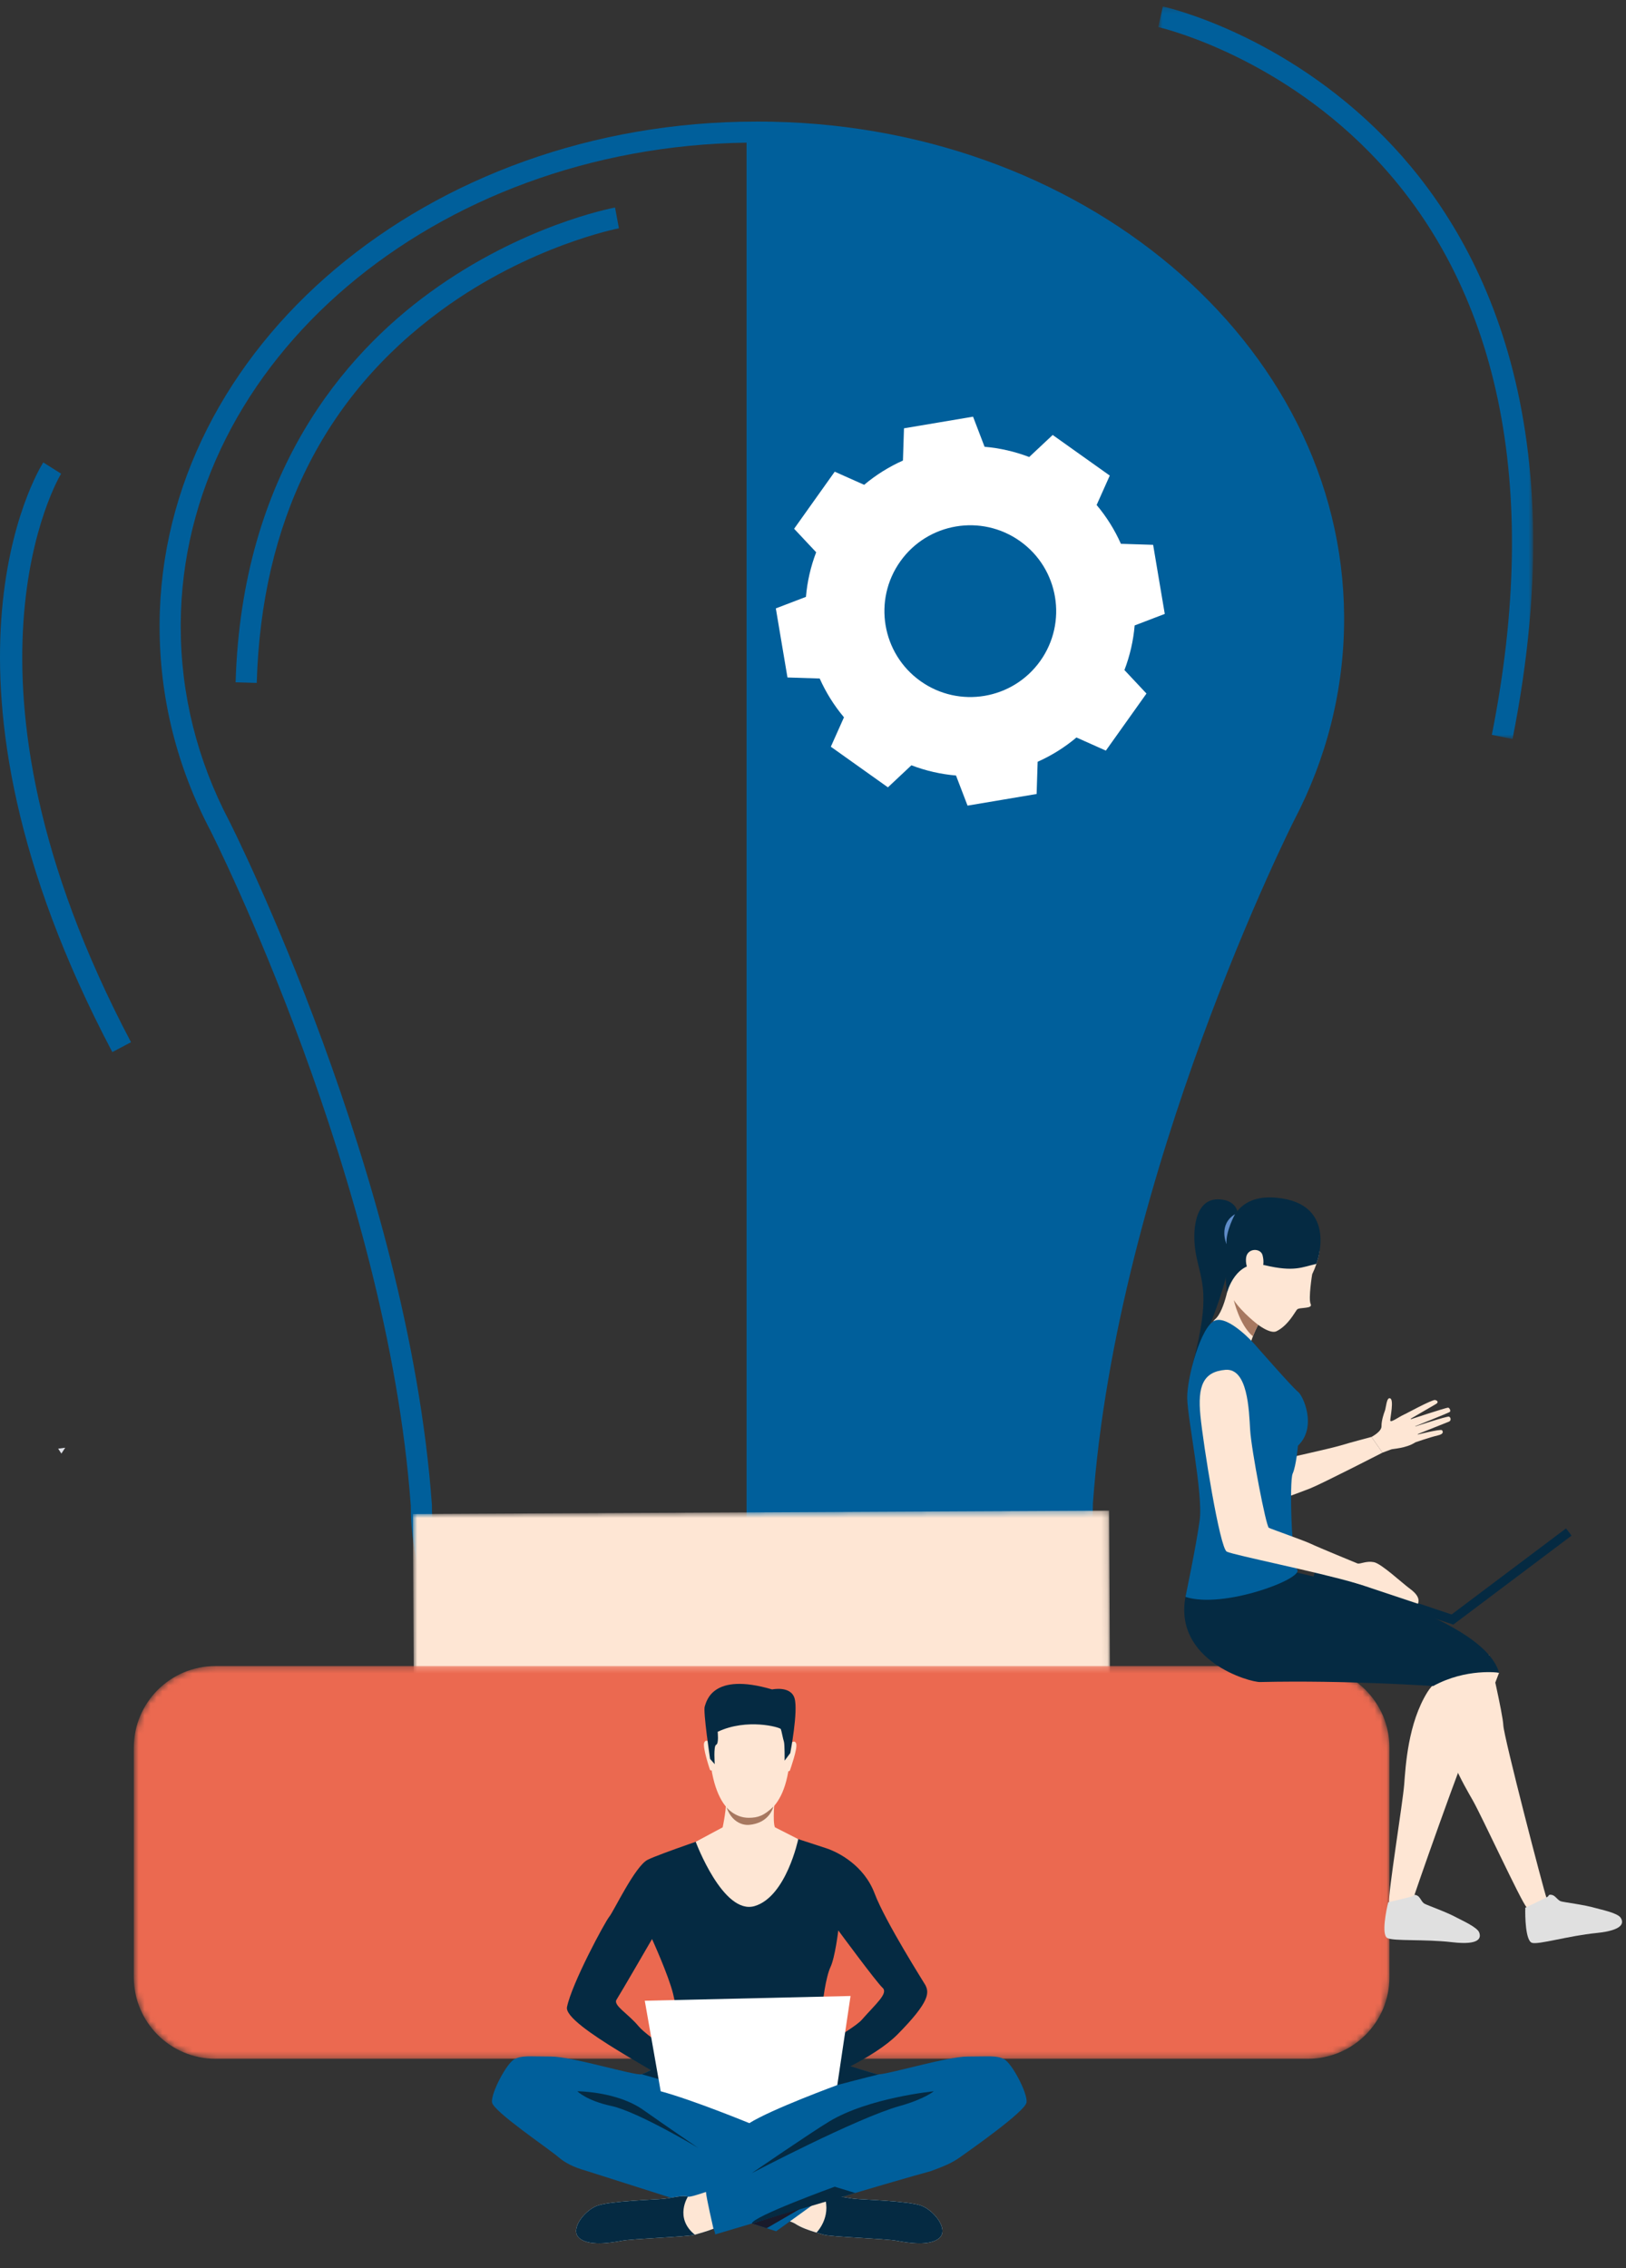 <?xml version="1.0" encoding="UTF-8"?>
<svg width="271px" height="378px" viewBox="0 0 271 378" version="1.1" xmlns="http://www.w3.org/2000/svg" xmlns:xlink="http://www.w3.org/1999/xlink">
    <rect x="0" y="0" width="271" height="378" fill="#333333" stroke="none"/>
    <title>304F09C5-58D2-4F03-A1AA-8B17EB6D314A@svg</title>
    <defs>
        <path d="M51.668,0.01 C79.811,0.01 102.626,2.425 102.626,5.405 C102.626,8.354 80.265,10.752 52.511,10.799 L51.668,10.8 C23.525,10.8 0.71,8.384 0.71,5.405" id="path-1"></path>
        <polygon id="path-3" points="0.809 0.161 63.292 0.161 63.292 122.246 0.809 122.246"></polygon>
        <path d="M17.743,1.061 L14.102,1.675 L13.994,5.072 C12.536,5.723 11.156,6.578 9.905,7.631 L9.905,7.631 L6.803,6.248 L4.662,9.256 L2.522,12.263 L4.846,14.74 C4.262,16.269 3.904,17.851 3.767,19.443 L3.767,19.443 L0.594,20.658 L1.206,24.299 L1.82,27.939 L5.217,28.047 C5.868,29.506 6.723,30.885 7.776,32.138 L7.776,32.138 L6.393,35.238 L9.4,37.379 L12.409,39.52 L14.886,37.196 C16.413,37.782 17.998,38.137 19.588,38.274 L19.588,38.274 L20.803,41.448 L24.444,40.835 L28.085,40.221 L28.192,36.825 C29.651,36.174 31.032,35.319 32.282,34.265 L32.282,34.265 L35.383,35.649 L37.525,32.641 L39.665,29.633 L37.341,27.157 C37.926,25.627 38.283,24.045 38.419,22.454 L38.419,22.454 L41.593,21.239 L40.98,17.599 L40.366,13.957 L36.969,13.849 C36.319,12.391 35.464,11.012 34.41,9.759 L34.41,9.759 L35.796,6.658 L32.787,4.518 L29.779,2.376 L27.301,4.7 C25.774,4.115 24.19,3.761 22.599,3.622 L22.599,3.622 L21.384,0.448 L17.743,1.061 Z M15.845,28.324 C11.771,25.424 10.819,19.773 13.717,15.699 L13.717,15.699 C16.617,11.626 22.27,10.674 26.343,13.572 L26.343,13.572 C30.416,16.472 31.368,22.124 28.47,26.198 L28.47,26.198 C26.704,28.678 23.916,30.001 21.086,30.001 L21.086,30.001 C19.269,30.002 17.437,29.457 15.845,28.324 L15.845,28.324 Z" id="path-5"></path>
        <polygon id="path-7" points="4.006 0.065 17.609 107.538 14.516 107.929 0.913 0.458"></polygon>
        <polygon id="path-9" points="13.428 0.727 16.523 1.089 4.009 108.693 0.913 108.334"></polygon>
        <polygon id="path-11" points="46.39 0.853 58.14 12.485 68.92 1.595 70.442 3.103 58.155 15.515 46.405 3.885 34.968 15.44 23.61 4.195 12.561 15.359 0.246 3.167 1.754 1.643 12.546 12.326 23.596 1.164 34.953 12.408"></polygon>
        <path d="M0.782,0.854 L0.984,41.885 C1.036,52.326 9.541,60.746 19.981,60.695 L19.981,60.695 L98.207,60.309 C108.646,60.258 117.068,51.753 117.015,41.311 L117.015,41.311 L116.814,0.282 L0.782,0.854 Z" id="path-13"></path>
        <path d="M14.306,0.266 C6.793,0.266 0.702,6.356 0.702,13.868 L0.702,13.868 L0.702,52.123 C0.702,59.635 6.793,65.726 14.306,65.726 L14.306,65.726 L196.372,65.726 C203.885,65.726 209.976,59.635 209.976,52.123 L209.976,52.123 L209.976,13.868 C209.976,6.356 203.885,0.266 196.372,0.266 L196.372,0.266 L14.306,0.266 Z" id="path-15"></path>
    </defs>
    <g id="Page-1" stroke="none" stroke-width="1" fill="none" fill-rule="evenodd">
        <g id="homepage" transform="translate(-374, -6585)">
            <g id="Group-20" transform="translate(374, 6570)">
                <g id="sluzby_5" transform="translate(0, 15)">
                    <g id="Group-15" transform="translate(0, 0.919)">
                        <g id="Group-3" transform="translate(74.52, 365.04)">
                            <mask id="mask-2" fill="white">
                                <use xlink:href="#path-1"></use>
                            </mask>
                            <g id="Clip-2"></g>
                            <path d="M102.626,5.405 C102.626,8.384 79.811,10.8 51.668,10.8 C23.525,10.8 0.71,8.384 0.71,5.405 C0.71,2.425 23.525,0.01 51.668,0.01 C79.811,0.01 102.626,2.425 102.626,5.405" id="Fill-1" mask="url(#mask-2)"></path>
                        </g>
                        <path d="M224.018,101.863 L224.018,102.215 C224.018,114.148 221.061,125.52 215.697,135.775 C215.697,135.775 186.104,194.306 182.149,249.691 C182.28,275.579 157.66,296.676 127.152,296.829 L126.188,296.829 L126.188,19.347 C180.037,19.266 223.793,56.147 224.018,101.863" id="Fill-4" fill="#005F9B"></path>
                        <path d="M30.12,103.097 L30.12,103.444 C30.12,114.798 32.851,125.748 38.239,135.985 C38.547,136.591 68.049,195.117 71.983,249.874 L71.988,249.941 L71.988,250.007 C71.865,274.494 95.316,294.574 124.428,295.083 L124.428,22.856 C72.481,23.567 30.34,59.257 30.12,103.097 L30.12,103.097 Z M127.947,298.59 L125.227,298.59 C93.818,298.433 68.377,276.669 68.467,250.057 C64.564,196.034 35.403,138.163 35.108,137.584 C29.465,126.862 26.599,115.37 26.599,103.444 L26.599,103.087 C26.827,56.881 71.405,19.347 126.011,19.347 L126.191,19.347 L127.947,19.35 L127.947,298.59 Z" id="Fill-6" fill="#005F9B"></path>
                        <g id="Group-10" transform="translate(192.24, 0)">
                            <mask id="mask-4" fill="white">
                                <use xlink:href="#path-3"></use>
                            </mask>
                            <g id="Clip-9"></g>
                            <path d="M59.849,122.246 L56.398,121.559 C64.649,80.071 57.621,46.518 36.075,24.526 C19.838,7.951 0.998,3.641 0.809,3.598 L1.568,0.161 C2.379,0.341 21.626,4.748 38.591,22.062 C54.209,38.003 70.576,68.323 59.849,122.246" id="Fill-8" fill="#005F9B" mask="url(#mask-4)"></path>
                        </g>
                        <path d="M18.72,174.423 C-14.384,111.655 6.311,77.573 7.209,76.151 L10.186,78.028 C9.978,78.361 -10.238,111.969 21.834,172.78 L18.72,174.423 Z" id="Fill-11" fill="#005F9B"></path>
                        <path d="M153.417,112.599 C146.977,108.016 145.471,99.079 150.055,92.639 C154.637,86.198 163.574,84.692 170.014,89.276 C176.457,93.859 177.962,102.796 173.379,109.236 C168.794,115.677 159.858,117.184 153.417,112.599 L153.417,112.599 Z M187.406,110.754 C188.33,108.337 188.895,105.833 189.11,103.318 L194.129,101.397 L193.158,95.64 L192.189,89.884 L186.818,89.713 C185.791,87.407 184.439,85.227 182.771,83.246 L184.961,78.343 L180.203,74.958 L175.448,71.575 L171.532,75.249 C169.116,74.323 166.612,73.76 164.096,73.543 L162.175,68.525 L156.419,69.496 L150.663,70.465 L150.492,75.835 C148.187,76.865 146.006,78.217 144.026,79.882 L139.122,77.694 L135.737,82.45 L132.353,87.206 L136.028,91.121 C135.102,93.538 134.54,96.042 134.323,98.557 L129.305,100.477 L130.274,106.235 L131.245,111.991 L136.614,112.162 C137.645,114.468 138.995,116.648 140.662,118.629 L138.473,123.532 L143.228,126.916 L147.986,130.301 L151.901,126.626 C154.318,127.552 156.82,128.115 159.335,128.331 L161.257,133.348 L167.014,132.38 L172.771,131.41 L172.941,126.039 C175.247,125.01 177.428,123.658 179.408,121.992 L184.309,124.181 L187.695,119.425 L191.079,114.669 L187.406,110.754 Z" id="Fill-13" fill="#FFFFFF"></path>
                    </g>
                    <g id="Group-18" transform="translate(76.68, 117.559)">
                        <mask id="mask-6" fill="white">
                            <use xlink:href="#path-5"></use>
                        </mask>
                        <g id="Clip-17"></g>
                        <path d="M17.743,1.061 L14.102,1.675 L13.994,5.072 C12.536,5.723 11.156,6.578 9.905,7.631 L9.905,7.631 L6.803,6.248 L4.662,9.256 L2.522,12.263 L4.846,14.74 C4.262,16.269 3.904,17.851 3.767,19.443 L3.767,19.443 L0.594,20.658 L1.206,24.299 L1.82,27.939 L5.217,28.047 C5.868,29.506 6.723,30.885 7.776,32.138 L7.776,32.138 L6.393,35.238 L9.4,37.379 L12.409,39.52 L14.886,37.196 C16.413,37.782 17.998,38.137 19.588,38.274 L19.588,38.274 L20.803,41.448 L24.444,40.835 L28.085,40.221 L28.192,36.825 C29.651,36.174 31.032,35.319 32.282,34.265 L32.282,34.265 L35.383,35.649 L37.525,32.641 L39.665,29.633 L37.341,27.157 C37.926,25.627 38.283,24.045 38.419,22.454 L38.419,22.454 L41.593,21.239 L40.98,17.599 L40.366,13.957 L36.969,13.849 C36.319,12.391 35.464,11.012 34.41,9.759 L34.41,9.759 L35.796,6.658 L32.787,4.518 L29.779,2.376 L27.301,4.7 C25.774,4.115 24.19,3.761 22.599,3.622 L22.599,3.622 L21.384,0.448 L17.743,1.061 Z M15.845,28.324 C11.771,25.424 10.819,19.773 13.717,15.699 L13.717,15.699 C16.617,11.626 22.27,10.674 26.343,13.572 L26.343,13.572 C30.416,16.472 31.368,22.124 28.47,26.198 L28.47,26.198 C26.704,28.678 23.916,30.001 21.086,30.001 L21.086,30.001 C19.269,30.002 17.437,29.457 15.845,28.324 L15.845,28.324 Z" id="Fill-16" mask="url(#mask-6)"></path>
                    </g>
                    <g id="Group-28" transform="translate(91.8, 179.119)">
                        <g id="Group-21" transform="translate(0, 1)">
                            <mask id="mask-8" fill="white">
                                <use xlink:href="#path-7"></use>
                            </mask>
                            <g id="Clip-20"></g>
                            <polygon id="Fill-19" mask="url(#mask-8)" points="17.609 107.538 14.516 107.929 0.913 0.458 4.006 0.065"></polygon>
                        </g>
                        <g id="Group-24" transform="translate(57.24, 0)">
                            <mask id="mask-10" fill="white">
                                <use xlink:href="#path-9"></use>
                            </mask>
                            <g id="Clip-23"></g>
                            <polygon id="Fill-22" mask="url(#mask-10)" points="0.913 108.334 4.009 108.693 16.523 1.089 13.428 0.727"></polygon>
                        </g>
                        <g id="Group-27" transform="translate(2.16, 2.16)">
                            <mask id="mask-12" fill="white">
                                <use xlink:href="#path-11"></use>
                            </mask>
                            <g id="Clip-26"></g>
                            <polygon id="Fill-25" mask="url(#mask-12)" points="58.155 15.515 46.405 3.885 34.968 15.44 23.61 4.195 12.561 15.359 0.246 3.167 1.754 1.643 12.546 12.326 23.596 1.164 34.953 12.408 46.39 0.853 58.14 12.485 68.92 1.595 70.442 3.103"></polygon>
                        </g>
                    </g>
                    <g id="Group-31" transform="translate(68.04, 251.479)">
                        <mask id="mask-14" fill="white">
                            <use xlink:href="#path-13"></use>
                        </mask>
                        <g id="Clip-30"></g>
                        <path d="M0.782,0.854 L0.984,41.885 C1.036,52.326 9.541,60.746 19.981,60.695 L19.981,60.695 L98.207,60.309 C108.646,60.258 117.068,51.753 117.015,41.311 L117.015,41.311 L116.814,0.282 L0.782,0.854 Z" id="Fill-29" fill="#FEE6D4" mask="url(#mask-14)"></path>
                    </g>
                    <path d="M42.788,113.818 L39.268,113.713 C40.3,78.753 57.434,59.093 71.625,48.758 C86.977,37.577 101.879,34.705 102.506,34.588 L103.153,38.049 C103.006,38.077 88.297,40.93 73.582,51.687 C53.941,66.046 43.58,86.951 42.788,113.818" id="Fill-32" fill="#005F9B"></path>
                    <g id="Group-36" transform="translate(21.6, 277.399)">
                        <mask id="mask-16" fill="white">
                            <use xlink:href="#path-15"></use>
                        </mask>
                        <g id="Clip-35"></g>
                        <path d="M14.306,0.266 C6.793,0.266 0.702,6.356 0.702,13.868 L0.702,13.868 L0.702,52.123 C0.702,59.635 6.793,65.726 14.306,65.726 L14.306,65.726 L196.372,65.726 C203.885,65.726 209.976,59.635 209.976,52.123 L209.976,52.123 L209.976,13.868 C209.976,6.356 203.885,0.266 196.372,0.266 L196.372,0.266 L14.306,0.266 Z" id="Fill-34" fill="#EB6950" mask="url(#mask-16)"></path>
                    </g>
                    <g id="Group-125" transform="translate(9.64, 199.559)">
                        <polygon id="Fill-37" fill="#DFE1E8" points="0.591 42.697 1.229 41.725 0.054 41.878"></polygon>
                        <path d="M196.585,2.277 C196.585,2.277 196.174,0.314 193.312,0.323 C189.338,0.337 189.018,5.984 189.689,9.497 C190.579,14.153 192.264,16.054 189.051,28.131 C189.051,28.131 196.161,13.203 195.045,8.763 C194.225,5.506 196.585,2.277 196.585,2.277" id="Fill-39" fill="#052A42"></path>
                        <path d="M218.935,39.923 C218.935,39.923 220.626,39.069 220.609,38.143 C220.589,37.216 221.015,35.966 221.17,35.58 C221.376,35.063 221.448,33.217 222.068,33.498 C222.689,33.78 222.087,36.552 222.069,37.161 C222.054,37.773 224.072,36.12 224.67,36.13 C225.267,36.143 227.709,39.9 226.198,40.861 C224.686,41.824 222.529,41.891 222.225,42.002 C221.909,42.116 220.77,42.545 220.77,42.545 L218.935,39.923 Z" id="Fill-41" fill="#FEE6D4"></path>
                        <path d="M224.266,36.266 C224.266,36.266 229.082,33.656 229.545,33.769 C230.007,33.884 230.129,34.173 229.689,34.437 C229.249,34.7 225.106,37.103 225.106,37.103 C225.106,37.103 231.311,35.042 231.71,35.048 C231.941,35.051 232.208,35.595 231.985,35.76 C231.763,35.925 225.728,38.345 225.728,38.345 C225.728,38.345 231.526,36.429 231.858,36.542 C232.148,36.638 232.278,37.2 231.857,37.372 C231.437,37.547 226.156,39.649 226.156,39.649 C226.156,39.649 230.461,38.539 230.695,38.808 C230.837,38.972 231.088,39.432 229.969,39.68 C228.848,39.93 226.268,40.813 226.268,40.813 L224.266,36.266 Z" id="Fill-43" fill="#FEE6D4"></path>
                        <path d="M204.366,43.565 C204.366,43.565 212.251,41.816 213.77,41.354 C215.517,40.823 218.935,39.923 218.935,39.923 L220.77,42.545 C220.77,42.545 210.596,47.763 208.719,48.504 C206.972,49.196 202.228,50.905 202.228,50.905 L204.366,43.565 Z" id="Fill-45" fill="#FEE6D4"></path>
                        <path d="M238.534,76.255 C238.534,76.255 240.838,86.072 240.914,87.993 C240.989,89.916 247.638,115.501 248.119,116.772 C248.601,118.043 245.626,119.125 244.78,118.288 C243.933,117.451 237.349,103.18 235.843,100.532 C234.336,97.882 230.65,91.725 230.443,85.569 C230.236,79.413 238.534,76.255 238.534,76.255" id="Fill-47" fill="#FEE6D4"></path>
                        <path d="M240.207,79.221 C240.207,79.221 236.624,88.646 235.61,90.28 C234.599,91.916 225.796,116.842 225.485,118.166 C225.173,119.491 222.119,118.609 221.885,117.441 C221.653,116.272 224.16,100.873 224.394,97.835 C224.627,94.8 225.017,87.633 228.288,82.414 C231.56,77.196 240.207,79.221 240.207,79.221" id="Fill-49" fill="#FEE6D4"></path>
                        <path d="M221.731,117.476 C221.731,117.476 225.726,116.553 225.849,116.448 C225.971,116.345 226.01,116.108 226.542,116.352 C227.075,116.598 227.259,117.432 227.779,117.718 C228.3,118.005 231.501,119.119 233.237,120.083 C233.866,120.432 236.537,121.607 236.886,122.494 C237.234,123.383 237.049,124.678 232.384,124.135 C227.722,123.592 222.57,123.996 221.572,123.433 C220.572,122.87 221.395,118.815 221.731,117.476" id="Fill-51" fill="#E0E0E0"></path>
                        <path d="M244.575,118.385 C244.575,118.385 248.279,116.626 248.376,116.5 C248.472,116.371 248.46,116.131 249.032,116.257 C249.604,116.381 249.963,117.156 250.533,117.326 C251.102,117.494 254.468,117.895 256.373,118.465 C257.062,118.67 259.921,119.245 260.453,120.035 C260.983,120.828 261.079,122.134 256.408,122.605 C251.737,123.075 246.792,124.574 245.696,124.24 C244.599,123.903 244.535,119.767 244.575,118.385" id="Fill-53" fill="#E0E0E0"></path>
                        <path d="M206.519,62.529 C206.519,62.529 237.423,69.318 240.207,79.22 C240.207,79.22 234.744,78.408 229.214,81.446 C229.214,81.446 214.802,80.437 200.381,80.773 C198.582,80.816 185.983,77.191 187.937,66.586 C189.915,55.838 206.519,62.529 206.519,62.529" id="Fill-55" fill="#052A42"></path>
                        <path d="M201.271,19.563 C200.822,19.992 200.415,20.591 200.058,21.246 C199.719,21.863 199.424,22.532 199.179,23.157 C198.649,24.515 198.353,25.673 198.353,25.673 C198.353,25.673 191.045,21.812 192.828,20.354 C194.609,18.895 195.389,13.187 195.389,13.187 C195.389,13.187 202.751,18.146 201.271,19.563" id="Fill-57" fill="#FEE6D4"></path>
                        <path d="M209.824,5.795 C209.824,5.795 211.332,8.079 209.055,12.815 C209.055,12.815 208.389,16.907 208.804,17.767 C209.219,18.63 206.909,18.262 206.534,18.694 C206.159,19.128 205.066,21.335 203.113,22.307 C201.161,23.279 194.612,16.888 194.903,14.388 C195.193,11.889 192.697,0.132 201.305,2.022 C209.911,3.914 209.824,5.795 209.824,5.795" id="Fill-59" fill="#FEE6D4"></path>
                        <path d="M209.766,11.081 C209.766,11.081 213.602,1 203.055,0.054 C192.507,-0.893 194.529,11.856 194.852,15.919 C194.852,15.919 196.284,10.148 201.166,11.307 C206.048,12.465 207.358,11.627 209.766,11.081" id="Fill-61" fill="#052A42"></path>
                        <path d="M200.785,9.636 C200.475,8.417 198.246,8.399 198.039,10.066 C197.829,11.733 199.043,13.792 199.811,13.17 C200.577,12.549 201.243,11.425 200.785,9.636" id="Fill-63" fill="#FEE6D4"></path>
                        <path d="M200.058,21.245 C199.72,21.862 199.424,22.532 199.18,23.158 C196.923,21.261 195.993,17.122 195.993,17.122 C197.416,19.257 200.058,21.245 200.058,21.245" id="Fill-65" fill="#A77860"></path>
                        <path d="M199.428,24.439 C199.428,24.439 205.871,31.81 206.688,32.394 C207.506,32.979 209.96,38.236 206.688,41.39 C206.688,41.39 206.39,44.748 205.806,46.032 C205.224,47.319 205.638,60.552 206.571,62.07 C207.506,63.589 194.245,68.629 187.936,66.585 C187.936,66.585 189.727,58.098 190.311,53.774 C190.893,49.453 188.287,36.858 188.229,33.47 C188.171,30.082 190.52,21.478 192.821,20.54 C195.123,19.602 199.428,24.439 199.428,24.439" id="Fill-67" fill="#005F9B"></path>
                        <polygon id="Fill-69" fill="#052A42" points="209.204 63.408 232.58 71.203 233.061 69.763 209.684 61.967"></polygon>
                        <polygon id="Fill-71" fill="#052A42" points="232.59 71.192 252.282 56.378 251.369 55.165 231.676 69.978"></polygon>
                        <path d="M226.691,67.727 C226.887,67.22 226.925,66.401 225.407,65.273 C223.887,64.143 220.579,61.028 219.332,60.794 C218.084,60.56 217.15,61.105 216.644,61.027 C216.138,60.95 215.476,63.987 215.476,63.987 L226.691,67.727 Z" id="Fill-73" fill="#FEE6D4"></path>
                        <path d="M216.644,61.027 C216.644,61.027 210.013,58.302 208.882,57.756 C207.755,57.21 202.303,55.302 201.835,55.069 C201.367,54.836 198.914,42.061 198.718,38.75 C198.525,35.441 198.33,28.428 194.591,28.741 C190.852,29.053 189.956,31.506 190.424,36.336 C190.892,41.165 193.656,58.457 194.824,59.042 C195.994,59.626 209.831,62.383 216.451,64.332 C223.072,66.279 216.644,61.027 216.644,61.027" id="Fill-75" fill="#FEE6D4"></path>
                        <path d="M196.198,2.797 C196.198,2.797 194.617,5.646 194.78,7.789 C194.78,7.789 193.328,4.544 196.198,2.797" id="Fill-77" fill="#5F8CC9"></path>
                        <path d="M161.449,150.83 C161.233,152.343 152.141,158.711 150.349,159.984 C148.913,161.004 147.663,161.472 145.489,162.29 L145.488,162.29 C140.551,163.588 109.575,172.831 109.575,172.831 C109.494,172.516 109.451,172.244 109.268,171.89 C108.111,172.35 106.921,172.649 106.166,172.885 C105.012,173.246 95.858,173.533 93.985,173.894 C92.109,174.254 88.361,174.832 86.847,173.39 C85.335,171.948 87.785,168.849 89.876,168.057 C91.965,167.264 99.606,167.047 100.976,166.902 C102.345,166.76 104.147,166.253 105.012,166.543 C105.286,166.633 106.494,166.279 108.019,165.752 C107.981,165.19 107.971,164.836 107.971,164.836 L116.105,162.491 L114.599,148.091 C114.599,148.091 118.137,134.756 132.274,144.927 C132.274,144.927 135.429,145.856 136.51,146.144 C136.587,146.164 136.708,146.167 136.872,146.154 C139.029,145.992 148.296,143.189 151.647,143.189 C155.251,143.189 156.405,142.974 157.701,143.622 C158.999,144.27 161.665,149.315 161.449,150.83" id="Fill-79" fill="#005F9B"></path>
                        <path d="M146.965,173.389 C145.453,174.831 141.705,174.254 139.831,173.895 C137.956,173.534 128.803,173.246 127.648,172.885 C126.496,172.524 124.333,172.02 122.82,171.012 C122.698,170.931 122.419,170.808 122.011,170.657 L122.01,170.658 L119.72,172.309 L87.893,162.178 C85.986,161.655 84.472,160.858 83.465,159.983 C81.807,158.541 72.58,152.343 72.364,150.829 C72.149,149.315 74.815,144.269 76.113,143.622 C77.41,142.973 78.563,143.188 82.167,143.188 C85.771,143.188 96.223,146.433 97.305,146.143 C97.796,146.012 98.813,145.495 99.777,144.968 C100.934,144.337 102.012,143.694 102.012,143.694 C117.493,136.783 119.216,148.09 119.216,148.09 L118.3,162.049 C118.3,162.049 119.589,162.69 121.268,163.488 L128.941,165.655 L127.937,166.38 C128.369,166.519 128.677,166.583 128.803,166.542 C129.667,166.254 131.468,166.759 132.838,166.902 C134.207,167.046 141.849,167.264 143.939,168.057 C146.029,168.849 148.479,171.948 146.965,173.389" id="Fill-81" fill="#005F9B"></path>
                        <path d="M99.777,144.968 C100.845,145.042 108.057,149.221 109.769,150.22 C107.169,148.86 97.304,146.144 97.304,146.144 C97.796,146.013 98.814,145.495 99.777,144.968" id="Fill-83" fill="#052A42"></path>
                        <path d="M136.873,146.155 C136.873,146.155 124.447,149.169 122.173,150.432 C122.275,150.357 128.72,145.459 132.105,144.806 C132.105,144.806 135.429,145.856 136.51,146.143 C136.586,146.164 136.708,146.167 136.872,146.154 L136.873,146.155 Z" id="Fill-85" fill="#052A42"></path>
                        <path d="M146.965,173.389 C145.453,174.831 141.705,174.254 139.831,173.895 C137.956,173.534 128.803,173.246 127.648,172.885 C127.318,172.781 126.902,172.666 126.444,172.531 C126.444,172.53 126.443,172.53 126.443,172.53 C125.306,172.193 123.898,171.729 122.82,171.012 C122.698,170.931 122.419,170.808 122.011,170.657 L127.772,166.499 L127.937,166.38 C128.369,166.519 128.677,166.583 128.803,166.542 C129.667,166.254 131.468,166.759 132.838,166.902 C134.207,167.046 141.849,167.264 143.939,168.057 C146.029,168.849 148.479,171.948 146.965,173.389" id="Fill-87" fill="#FEE6D4"></path>
                        <path d="M146.965,173.389 C145.453,174.831 141.705,174.254 139.831,173.895 C137.956,173.534 128.803,173.246 127.648,172.885 C127.318,172.781 126.902,172.666 126.444,172.531 C126.444,172.53 126.443,172.53 126.443,172.53 C126.443,172.529 126.441,172.529 126.441,172.529 C126.441,172.529 128.962,170.037 127.772,166.499 L127.937,166.38 C128.369,166.519 128.677,166.583 128.803,166.542 C129.667,166.254 131.468,166.759 132.838,166.902 C134.207,167.046 141.849,167.264 143.939,168.057 C146.029,168.849 148.479,171.948 146.965,173.389" id="Fill-89" fill="#052A42"></path>
                        <path d="M102.937,148.149 C102.954,148.189 102.95,148.215 102.927,148.235 C102.782,148.342 102.806,148.297 102.937,148.149" id="Fill-91" fill="#E55353"></path>
                        <path d="M133.962,137.098 C133.255,137.901 130.459,139.678 127.944,141.139 C127.753,139.396 127.464,136.655 127.433,135.67 C127.385,134.179 128.009,129.903 128.778,128.267 C129.547,126.635 130.075,122.167 130.075,122.167 C130.075,122.167 136.443,130.816 137.452,131.729 C138.46,132.641 136.348,134.386 133.962,137.098 M96.782,138.13 C94.979,135.968 92.499,134.659 93.123,133.7 C93.748,132.738 99.034,123.608 99.034,123.608 C99.034,123.608 101.772,129.613 102.541,132.738 C103.312,135.861 103.25,137.292 102.926,138.263 C102.636,139.136 102.402,139.728 102.14,142.322 C99.984,140.851 97.606,139.121 96.782,138.13 M144.596,131.296 C144.475,131.053 137.908,120.725 136.131,116.015 C134.352,111.306 130.075,109.144 128.058,108.471 C127.338,108.23 126.055,107.814 124.701,107.376 C122.264,106.586 119.6,105.732 119.6,105.732 L111.19,105.732 C111.19,105.732 108.278,106.707 105.184,107.792 C105.181,107.794 105.18,107.794 105.18,107.794 C102.33,108.795 99.326,109.887 98.312,110.392 C96.199,111.45 92.642,118.995 91.922,119.86 C91.201,120.725 85.658,131 84.859,134.948 C84.237,138.014 102.44,146.999 102.937,148.148 C103.514,147.51 106.165,144.968 106.165,144.968 C106.165,144.968 105.317,144.434 104.121,143.648 C108.996,143.87 120.911,143.45 122.621,143.537 C122.964,143.555 123.338,143.542 123.723,143.513 L123.72,143.513 C124.25,143.899 127.662,146.913 127.662,146.913 C127.662,146.913 136.07,143.421 139.939,139.512 C145.431,133.963 145.199,132.521 144.596,131.296" id="Fill-93" fill="#052A42"></path>
                        <path d="M116.398,82.619 C116.398,82.619 122.974,83.655 121.972,93.944 C120.971,104.234 115.167,103.39 114.779,103.38 C114.392,103.37 108.953,103.566 108.528,91.006 C108.528,91.006 108.344,81.716 116.398,82.619" id="Fill-95" fill="#FEE6D4"></path>
                        <path d="M122.075,91.038 C122.075,91.038 122.794,90.269 123.059,91.048 C123.322,91.826 122.077,95.3 122.033,95.462 C122.033,95.462 121.901,95.764 121.728,95.598 C121.554,95.431 122.075,91.038 122.075,91.038" id="Fill-97" fill="#FEE6D4"></path>
                        <path d="M108.706,90.908 C108.706,90.908 108.001,90.125 107.722,90.899 C107.442,91.672 108.611,95.168 108.663,95.332 C108.663,95.332 108.789,95.637 108.965,95.474 C109.14,95.31 108.706,90.908 108.706,90.908" id="Fill-99" fill="#FEE6D4"></path>
                        <path d="M122.071,92.616 L121.13,93.875 C121.13,93.875 121.156,91.115 121.006,90.683 C120.854,90.251 120.624,88.929 120.497,88.617 C120.372,88.306 114.85,86.758 109.972,89.068 C109.972,89.068 110.188,91.053 109.72,91.229 C109.253,91.405 109.482,94.461 109.482,94.461 L108.708,93.587 C108.708,93.587 107.523,85.671 107.816,84.848 C108.108,84.021 109.041,79.06 119.045,82.006 C119.045,82.006 122.164,81.344 122.791,83.498 C123.416,85.651 122.071,92.616 122.071,92.616" id="Fill-101" fill="#052A42"></path>
                        <path d="M106.723,158.413 C106.723,158.413 96.656,152.379 92.258,151.429 C88.103,150.533 86.588,148.979 86.588,148.979 C86.588,148.979 93.195,148.979 97.591,152.102 C100.579,154.223 106.723,158.413 106.723,158.413" id="Fill-103" fill="#052A42"></path>
                        <path d="M115.665,162.619 C115.665,162.619 133.175,153.424 140.323,151.43 C144.418,150.287 145.993,148.979 145.993,148.979 C145.993,148.979 135.169,150.037 128.585,154.001 C125.449,155.891 115.665,162.619 115.665,162.619" id="Fill-105" fill="#052A42"></path>
                        <path d="M109.268,171.89 C108.112,172.35 106.921,172.649 106.166,172.885 C105.012,173.246 95.857,173.533 93.985,173.894 C92.11,174.254 88.362,174.832 86.848,173.39 C85.335,171.948 87.784,168.849 89.875,168.057 C91.965,167.264 99.606,167.047 100.975,166.902 C102.345,166.76 104.146,166.253 105.012,166.543 C105.286,166.633 106.493,166.279 108.019,165.752 C108.065,166.666 109.268,171.89 109.268,171.89" id="Fill-107" fill="#FEE6D4"></path>
                        <path d="M115.665,171.018 L132.878,165.923 L129.475,164.884 C129.475,164.884 115.718,169.871 115.665,171.018" id="Fill-109" fill="#052A42"></path>
                        <polygon id="Fill-111" fill="#191A2B" points="115.665 171.018 123.72 168.56 118.135 171.806"></polygon>
                        <path d="M110.133,150.432 C110.117,150.422 109.987,150.348 109.77,150.22 C109.914,150.295 110.036,150.365 110.133,150.432" id="Fill-113" fill="#525252"></path>
                        <path d="M106.166,172.885 C105.012,173.246 95.858,173.534 93.984,173.895 C92.11,174.255 88.362,174.831 86.848,173.39 C85.335,171.948 87.784,168.849 89.875,168.057 C91.966,167.264 99.606,167.047 100.975,166.902 C102.345,166.759 104.146,166.253 105.012,166.542 C105.012,166.542 102.701,170.073 106.166,172.885" id="Fill-115" fill="#052A42"></path>
                        <path d="M100.475,148.979 L97.823,133.89 L132.117,133.098 L129.909,147.946 C129.909,147.946 118.963,151.954 115.248,154.29 C115.248,154.29 105.857,150.432 100.475,148.979" id="Fill-117" fill="#FFFFFF"></path>
                        <path d="M117.266,142.99 C117.266,144.236 116.406,145.249 115.345,145.249 C114.282,145.249 113.422,144.236 113.422,142.99 C113.422,141.744 114.282,140.732 115.345,140.732 C116.406,140.732 117.266,141.744 117.266,142.99" id="Fill-119" fill="#FFFFFF"></path>
                        <path d="M119.516,104.982 C119.516,104.982 119.519,104.991 119.516,104.982 C119.106,104.067 119.467,100.35 119.467,100.35 C119.467,100.35 111.092,98.217 111.332,99.848 C111.57,101.478 110.803,104.989 110.803,104.989 L106.312,107.398 C106.312,107.398 110.89,119.691 116.153,118.105 C121.415,116.521 123.401,106.956 123.401,106.956 L119.516,104.982 Z" id="Fill-121" fill="#FEE6D4"></path>
                        <path d="M111.437,101.643 C111.437,101.643 112.801,103.4 115.143,103.4 C116.684,103.4 117.715,103.04 119.251,101.543 C119.251,101.543 118.659,104.315 115.153,104.579 C115.153,104.579 112.597,104.885 111.437,101.643" id="Fill-123" fill="#A77860"></path>
                    </g>
                </g>
            </g>
        </g>
    </g>
</svg>